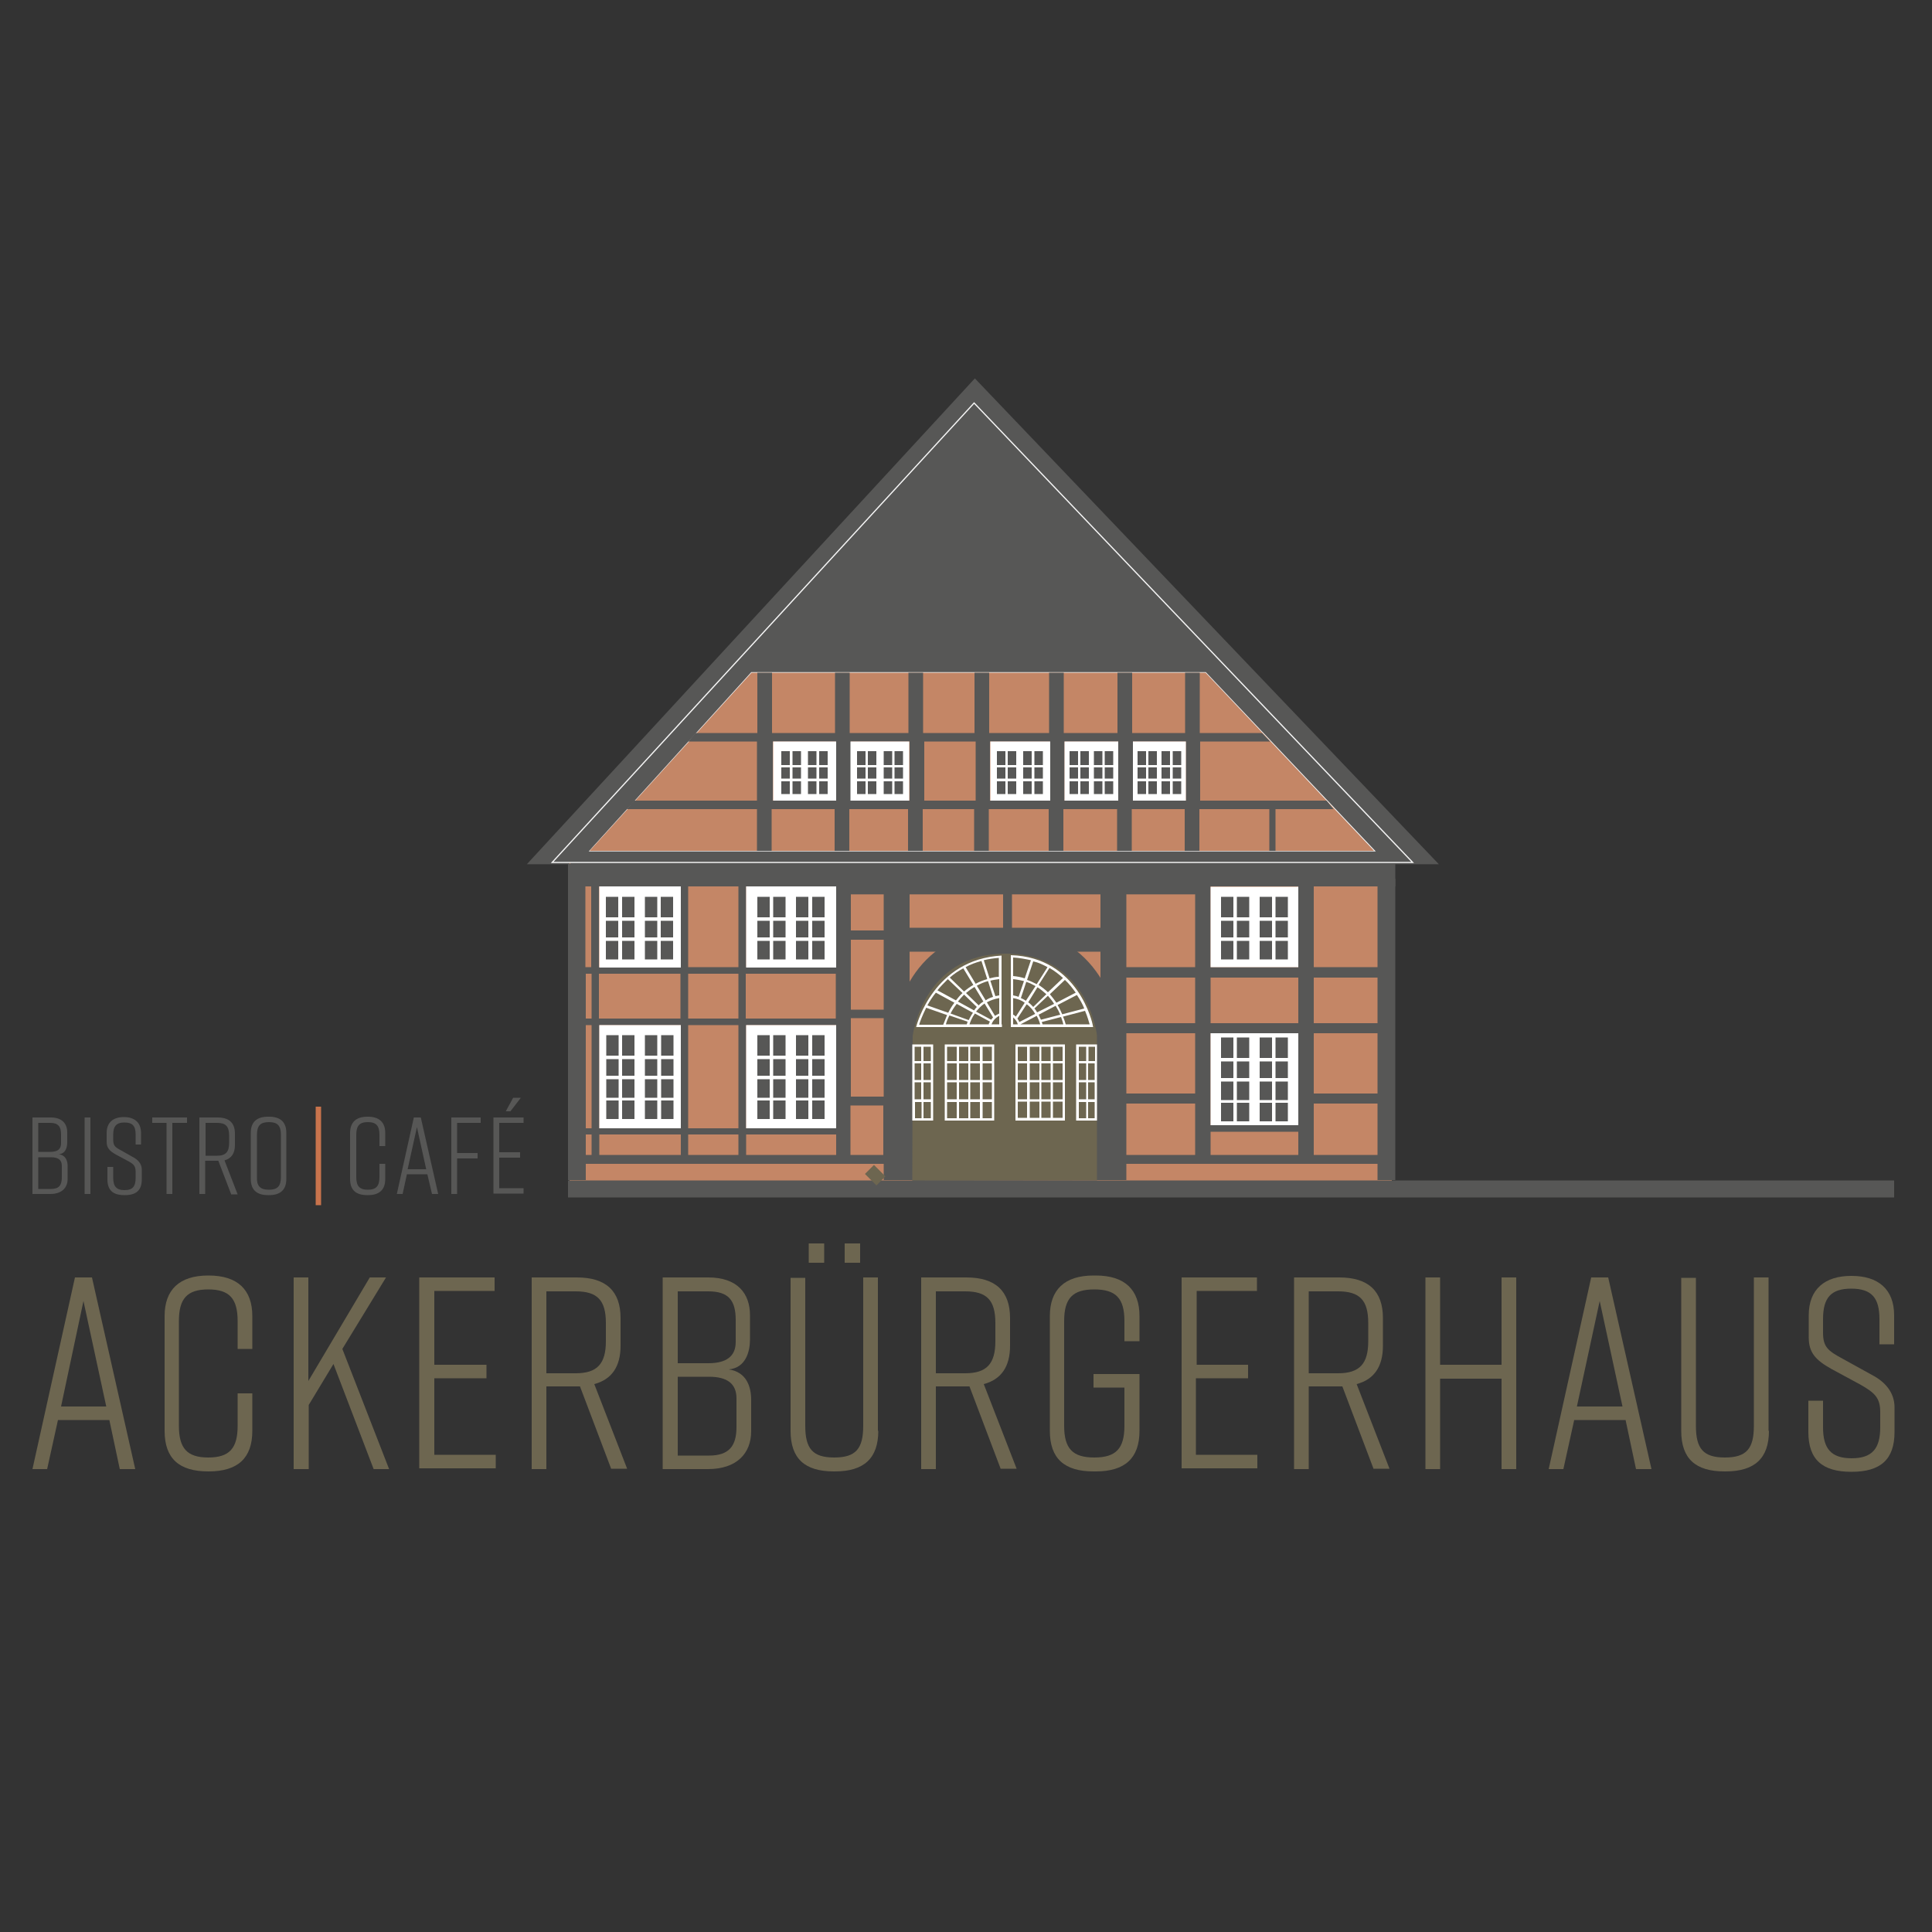 <?xml version="1.0" encoding="utf-8"?>
<!-- Generator: Adobe Illustrator 27.0.0, SVG Export Plug-In . SVG Version: 6.00 Build 0)  -->
<svg version="1.1" id="Ebene_1" xmlns="http://www.w3.org/2000/svg" xmlns:xlink="http://www.w3.org/1999/xlink" x="0px" y="0px"
	 viewBox="0 0 500 500" style="enable-background:new 0 0 500 500;" xml:space="preserve" width="100%" height="100%">
<rect x="0" y="0" width="500" height="500" fill="#333333" stroke="none"/>
<style type="text/css">
	.st0{fill:#575756;}
	.st1{fill:#C8734C;}
	.st2{fill:#575756;stroke:#575756;stroke-width:0.922;stroke-miterlimit:10;}
	.st3{fill:#C48666;}
	.st4{fill:#575756;stroke:#F6F6F6;stroke-width:0.307;stroke-miterlimit:10;}
	.st5{fill:#6D6650;}
	.st6{fill:#FFFFFF;}
</style>
<g>
	<g>
		<path class="st0" d="M15.2,298.7c1.9,0.3,2.3,1.8,2.3,3.1v3.3c0,2.3-1.5,3.9-4.5,3.9H8.4v-19.8h4.7c3,0,4.3,1.6,4.3,3.9v2.5
			C17.4,296.9,17,298.6,15.2,298.7z M9.9,298.1h3.1c1.9,0,2.8-0.7,2.8-2.2v-2.3c0-2-0.7-3-2.8-3H9.9V298.1z M13.2,299.5H9.9v8.2h3.3
			c2.1,0,2.8-1,2.8-3v-3C16,300.2,15.1,299.5,13.2,299.5z"/>
		<path class="st0" d="M21.9,309v-19.8h1.5V309H21.9z"/>
		<path class="st0" d="M35.1,296.1v-2.5c0-2.2-0.8-3.1-2.9-3.1s-2.9,1-2.9,3.1v1.4c0,1.5,0.5,1.9,2,2.7l3,1.7
			c1.4,0.7,2.4,1.8,2.4,3.3v2.5c0,2.8-1.4,4.1-4.4,4.1h-0.1c-3,0-4.4-1.3-4.4-4.1v-3.2h1.5v2.8c0,2.2,0.8,3.2,2.9,3.2
			c2.2,0,2.9-1,2.9-3.2v-1.6c0-1.5-0.6-2-2.1-2.8l-3-1.6c-1.6-0.9-2.4-1.7-2.4-3.3v-2.3c0-2.7,1.7-4.1,4.4-4.1h0.1
			c2.7,0,4.4,1.4,4.4,4.1v3H35.1z"/>
		<path class="st0" d="M48.3,290.6h-3.7V309h-1.5v-18.4h-3.7v-1.4h9V290.6z"/>
		<path class="st0" d="M59.8,309l-3.3-8.6h-0.3h-3.1v8.6h-1.5v-19.8h4.7c3,0,4.5,1.4,4.5,4.2v2.9c0,2.2-0.9,3.5-2.7,4l3.4,8.8H59.8z
			 M59.3,295.8v-1.9c0-2.4-0.9-3.3-3.1-3.3h-3v8.5h3C58.4,299.1,59.3,298.1,59.3,295.8z"/>
		<path class="st0" d="M69.4,289h0.2c3,0,4.5,1.4,4.5,4.2v11.9c0,2.8-1.5,4.2-4.5,4.2h-0.2c-3,0-4.5-1.4-4.5-4.2v-11.9
			C64.9,290.4,66.4,289,69.4,289z M69.6,307.9c2.2,0,3.1-0.9,3.1-3.3v-10.9c0-2.4-0.9-3.3-3.1-3.3c-2.2,0-3.1,0.9-3.1,3.3v10.9
			C66.4,306.9,67.3,307.9,69.6,307.9z"/>
		<path class="st1" d="M81.7,311.9v-25.5h1.4v25.5H81.7z"/>
		<path class="st0" d="M99.7,305.1c0,2.8-1.5,4.2-4.5,4.2h-0.1c-3,0-4.5-1.3-4.5-4.2v-11.9c0-2.7,1.5-4.2,4.5-4.2h0.1
			c3,0,4.5,1.5,4.5,4.2v3.4h-1.5v-2.9c0-2.3-0.8-3.3-3-3.3c-2.2,0-3,1-3,3.3v10.9c0,2.3,0.8,3.3,3,3.3c2.2,0,3-1,3-3.3v-3.4h1.5
			V305.1z"/>
		<path class="st0" d="M110.6,303.9h-5.3l-1.1,5.1h-1.5l4.4-19.8h1.8l4.5,19.8h-1.6L110.6,303.9z M110.3,302.6l-2.4-10.9l-2.4,10.9
			H110.3z"/>
		<path class="st0" d="M116.7,289.2h7.7v1.4h-6.1v7.8h5.3v1.4h-5.3v9.2h-1.5V289.2z"/>
		<path class="st0" d="M127.7,309v-19.8h7.8v1.4h-6.3v7.6h5.4v1.4h-5.4v7.9h6.3v1.4H127.7z M134.8,284.1l-2.7,3.5h-1.2l1.9-3.5
			H134.8z"/>
	</g>
	<polygon class="st2" points="137.4,223.2 371.3,223.2 252.3,98.6 	"/>
	<rect x="147.4" y="223.2" class="st3" width="212.8" height="84.4"/>
	<rect x="148" y="223.2" class="st2" width="212.2" height="4.2"/>
	<path class="st4" d="M252.1,104.3L142.9,223.2h222.7L252.1,104.3z M194.5,174.1H312l43.7,46.1h-203L194.5,174.1z"/>
	<polygon class="st3" points="194.5,174.1 152.6,220.2 355.6,220.2 312,174.1 	"/>
	<path class="st0" d="M343.3,207.2h-32.7v-15.3h18.1l-2.1-2.2h-16.1v-15.6h-3.8v15.6h-13.7v-15.6h-3.8v15.6h-13.9v-15.6h-3.8v15.6
		h-15.5v-15.6h-3.8v15.6h-13.3v-15.6h-3.8v15.6h-15.2v-15.6h-3.8v15.6h-16.3v-15.6h-3.8v15.6h-16l-1.9,2.2h17.8v15.3h-31.8l-1.9,2.2
		h33.7v10.8h3.8v-10.8h16.3v10.8h3.8v-10.8h15.2v10.8h3.8v-10.8h13.3v10.8h3.8v-10.8h15.5v10.8h3.8v-10.8h13.9v10.8h3.8v-10.8h13.7
		v10.8h3.8v-10.8h18.1v10.8h1.6v-10.8h15L343.3,207.2z M216.3,207.2h-16.3v-15.3h16.3V207.2z M235.4,207.2h-15.2v-15.3h15.2V207.2z
		 M252.5,207.2h-13.3v-15.3h13.3V207.2z M271.7,207.2h-15.5v-15.3h15.5V207.2z M289.4,207.2h-13.9v-15.3h13.9V207.2z M306.9,207.2
		h-13.7v-15.3h13.7V207.2z"/>
	<rect x="233.7" y="240.1" class="st0" width="52.2" height="6.2"/>
	<path class="st0" d="M228.7,227.4v13.4h-8.5v-15.5h-3.8v25h-23.3v-22.9h-2v22.9h-13v-22.9h-2v22.9h-21.1v-22.9h-2v22.9h-1.5v-22.9
		H147v78h4.6v-4.2h2.1h2h19.2h2h14.2h2h23.3h3.8h8.5v4.2h6.7v-78H228.7z M228.7,243.2v18.1h-8.5v-18.1H228.7z M228.7,263.5v20.3
		h-8.5v-20.3H228.7z M155.1,265.3h21.1V292h-21.1V265.3z M153.1,292h-1.5v-26.7h1.5V292z M178.1,265.3h13V292h-13V265.3z
		 M193.1,265.3h23.3V292h-23.3V265.3z M216.3,252v11.6h-23.3V252H216.3z M191.1,252v11.6h-13V252H191.1z M176.1,252v11.6h-21.1V252
		H176.1z M153.1,252v11.6h-1.5V252H153.1z M151.6,298.9v-5.3h1.5v5.3H151.6z M155.1,298.9v-5.3h21.1v5.3H155.1z M178.1,298.9v-5.3
		h13v5.3H178.1z M193.1,298.9v-5.3h23.3v5.3H193.1z M220.1,298.9v-12.8h8.5v12.8H220.1z"/>
	<path class="st0" d="M356.5,227.4v22.9H340v-22.9h-4v22.9h-22.7v-22.9h-4v22.9h-17.8v-22.9h-6.7v78h6.7v-4.2h17.8h4H336h4h16.5v4.2
		h4.6v-78H356.5z M340,267.4h16.5V283H340V267.4z M356.5,253v11.8H340V253H356.5z M336,253v11.8h-22.7V253H336z M309.3,253v11.8
		h-17.8V253H309.3z M309.3,283h-17.8v-15.6h17.8V283z M291.5,298.9v-13.3h17.8v13.3H291.5z M313.3,298.9v-31.5H336v31.5H313.3z
		 M340,298.9v-13.3h16.5v13.3H340z"/>
	<rect x="218.9" y="226.2" class="st2" width="92.7" height="4.8"/>
	<rect x="147" y="223.6" class="st0" width="214.1" height="5.8"/>
	<rect x="312.6" y="291.2" class="st0" width="24.2" height="1.7"/>
	<path class="st0" d="M231.5,264.9c0,0,2.9-24.1,28.7-24.5c25.7-0.4,29.2,24.5,29.2,24.5v40.5h-58L231.5,264.9z"/>
	<path class="st5" d="M236.2,268.1c0,0,2.6-21.3,24.1-21.3c21.3,0,23.6,21.2,23.6,21.2v37.5l-47.8,0.1L236.2,268.1z"/>
	<rect x="259.6" y="229.5" class="st0" width="2.3" height="12.3"/>
	<g>
		<path class="st6" d="M259.2,265.1v-2.4v-0.6v-3.9v-0.6v-4.2v-0.6v-4.9v-0.6c-17.6,1-21.9,17.9-22,18.1l-0.1,0.4h6.9h6.1h5.7h3.5
			V265.1z M254,248.7l1.5,4.7c-1.1,0.3-2.1,0.7-3,1.2l-2.6-4.3C251.1,249.6,252.5,249.1,254,248.7z M250,257
			c0.7-0.6,1.4-1.1,2.2-1.6l2.3,3.8c-0.5,0.3-0.9,0.6-1.2,1L250,257z M252.8,260.6c-0.3,0.3-0.5,0.6-0.7,0.9l-4.2-2.3
			c0.5-0.6,1-1.2,1.6-1.8L252.8,260.6z M252.8,255.1c0.9-0.5,1.8-0.9,2.9-1.2l1.3,4.1c-0.7,0.2-1.4,0.5-1.9,0.9L252.8,255.1z
			 M249.3,250.6l2.6,4.3c-0.9,0.5-1.7,1.1-2.4,1.7l-3.7-3.6C246.8,252.1,248,251.3,249.3,250.6z M245.3,253.4l3.8,3.6
			c-0.7,0.6-1.2,1.3-1.7,1.9l-4.8-2.6C243.3,255.4,244.3,254.4,245.3,253.4z M242.2,256.9l4.8,2.6c-0.7,0.9-1.2,1.8-1.6,2.6
			l-5.4-1.9C240.6,259.1,241.3,258,242.2,256.9z M237.9,265.1c0.2-0.7,0.8-2.3,1.8-4.3l5.4,1.9c-0.5,1.2-0.8,2.1-1,2.5H237.9z
			 M250.2,265.1h-5.4c0.1-0.5,0.4-1.3,0.9-2.3l4.7,1.6C250.3,264.7,250.3,264.9,250.2,265.1z M246,262.3c0.4-0.8,0.9-1.6,1.6-2.5
			l4.2,2.3c-0.5,0.7-0.8,1.3-1.1,1.9L246,262.3z M255.9,265.1h-5c0.2-0.6,0.6-1.7,1.4-2.8l3.9,2.1
			C256,264.7,255.9,264.9,255.9,265.1z M252.6,261.8c0.6-0.7,1.3-1.5,2.2-2.1l2.2,3.6c-0.2,0.2-0.3,0.4-0.5,0.6L252.6,261.8z
			 M258.6,265.1h-2c0.2-0.6,0.8-1.6,2-2.2V265.1z M258.6,262.3c-0.4,0.2-0.8,0.4-1.1,0.6l-2.1-3.5c0.9-0.5,2-0.9,3.2-1.1V262.3z
			 M258.6,257.6c-0.3,0.1-0.7,0.1-1,0.2l-1.3-4c0.7-0.2,1.5-0.3,2.3-0.4V257.6z M256.1,253.2l-1.5-4.7c1.2-0.3,2.5-0.5,3.9-0.6v4.9
			C257.7,252.8,256.9,253,256.1,253.2z"/>
		<path class="st6" d="M282.8,265.3c0-0.2-3.6-17.6-21.2-18.1v0.6v4.9v0.6v4.3v0.6v4.1v0.7v2.2v0.6h2.6h5.7h6.1h6.9L282.8,265.3z
			 M280.6,261l-5.7,1.5c-0.3-0.7-0.7-1.6-1.2-2.4l5-2.6C279.5,258.7,280.2,259.9,280.6,261z M278.4,256.9l-5,2.6
			c-0.5-0.7-1.1-1.5-1.7-2.2l3.9-3.7C276.7,254.6,277.6,255.8,278.4,256.9z M268.5,255.5c0.8,0.5,1.6,1.2,2.3,1.8l-3.4,3.3
			c-0.4-0.4-0.8-0.9-1.3-1.2L268.5,255.5z M265.5,259c-0.4-0.3-0.8-0.5-1.3-0.7l1.4-4.2c0.9,0.3,1.7,0.7,2.4,1.1L265.5,259z
			 M271.2,257.7c0.6,0.7,1.2,1.4,1.6,2.1l-4.4,2.2c-0.2-0.3-0.4-0.7-0.7-1L271.2,257.7z M275.1,253.1l-3.9,3.7
			c-0.7-0.7-1.5-1.3-2.4-1.9l2.8-4.4C273,251.3,274.1,252.2,275.1,253.1z M271.1,250.3l-2.8,4.4c-0.8-0.4-1.6-0.8-2.5-1.1l1.6-4.8
			C268.8,249.1,270,249.7,271.1,250.3z M262.2,247.8c1.7,0.1,3.2,0.4,4.6,0.7l-1.6,4.7c-0.9-0.3-1.9-0.5-3-0.6V247.8z M262.2,253.4
			c1,0.1,2,0.3,2.8,0.5l-1.4,4.1c-0.4-0.2-0.9-0.3-1.4-0.4V253.4z M262.2,258.3c1.2,0.2,2.2,0.6,3,1.2l-2.3,3.6
			c-0.2-0.2-0.4-0.4-0.7-0.5V258.3z M262.2,265.1v-1.8c0.7,0.6,1.1,1.3,1.2,1.8H262.2z M263.3,263.6l2.4-3.7c1,0.7,1.7,1.6,2.2,2.5
			l-4.1,2.1C263.7,264.2,263.5,263.9,263.3,263.6z M264.1,265.1C264.1,265.1,264.1,265,264.1,265.1l4.2-2.2c0.5,0.9,0.8,1.8,0.9,2.2
			H264.1z M268.8,262.6l4.4-2.3c0.5,0.8,0.9,1.6,1.2,2.3l-5,1.3C269.2,263.5,269,263.1,268.8,262.6z M269.8,265.1
			c0-0.1-0.1-0.3-0.2-0.6l5-1.3c0.3,0.8,0.5,1.5,0.6,1.9H269.8z M275.8,265.1c-0.1-0.4-0.3-1.1-0.7-2l5.7-1.5c0.7,1.6,1,2.9,1.2,3.5
			H275.8z"/>
	</g>
	<g>
		<path class="st6" d="M262.8,290h12.8v-19.7h-12.8V290z M272.5,270.9h2.5v3.7h-2.5V270.9z M272.5,275.2h2.5v4.3h-2.5V275.2z
			 M272.5,280.1h2.5v4.4h-2.5V280.1z M272.5,285.1h2.5v4.2h-2.5V285.1z M269.5,270.9h2.4v3.7h-2.4V270.9z M269.5,275.2h2.4v4.3h-2.4
			V275.2z M269.5,280.1h2.4v4.4h-2.4V280.1z M269.5,285.1h2.4v4.2h-2.4V285.1z M266.5,270.9h2.5v3.7h-2.5V270.9z M266.5,275.2h2.5
			v4.3h-2.5V275.2z M266.5,280.1h2.5v4.4h-2.5V280.1z M266.5,285.1h2.5v4.2h-2.5V285.1z M263.4,270.9h2.4v3.7h-2.4V270.9z
			 M263.4,275.2h2.4v4.3h-2.4V275.2z M263.4,280.1h2.4v4.4h-2.4V280.1z M263.4,285.1h2.4v4.2h-2.4V285.1z"/>
		<path class="st6" d="M278.5,270.2V290h5.4v-4.9v-0.6v-4.4v-0.6v-4.3v-0.6v-4.3H278.5z M281.1,270.9v3.7h-1.9v-3.7H281.1z
			 M279.2,279.5v-4.3h1.9v4.3H279.2z M281.1,280.1v4.4h-1.9v-4.4H281.1z M279.2,289.4v-4.2h1.9v4.2H279.2z M283.3,289.4h-1.7v-4.2
			h1.7V289.4z M283.3,284.5h-1.7v-4.4h1.7V284.5z M283.3,279.5h-1.7v-4.3h1.7V279.5z M281.7,274.6v-3.7h1.7v3.7H281.7z"/>
	</g>
	<g>
		<path class="st6" d="M244.5,270.2V290h12.8v-19.7H244.5z M247.6,289.4h-2.5v-4.2h2.5V289.4z M247.6,284.5h-2.5v-4.4h2.5V284.5z
			 M247.6,279.5h-2.5v-4.3h2.5V279.5z M247.6,274.6h-2.5v-3.7h2.5V274.6z M250.6,289.4h-2.4v-4.2h2.4V289.4z M250.6,284.5h-2.4v-4.4
			h2.4V284.5z M250.6,279.5h-2.4v-4.3h2.4V279.5z M250.6,274.6h-2.4v-3.7h2.4V274.6z M253.6,289.4h-2.5v-4.2h2.5V289.4z
			 M253.6,284.5h-2.5v-4.4h2.5V284.5z M253.6,279.5h-2.5v-4.3h2.5V279.5z M253.6,274.6h-2.5v-3.7h2.5V274.6z M256.7,289.4h-2.4v-4.2
			h2.4V289.4z M256.7,284.5h-2.4v-4.4h2.4V284.5z M256.7,279.5h-2.4v-4.3h2.4V279.5z M256.7,274.6h-2.4v-3.7h2.4V274.6z"/>
		<path class="st6" d="M236.1,290h5.4v-19.7h-5.4V290z M236.8,289.4v-4.2h1.7v4.2H236.8z M239,279.5v-4.3h1.9v4.3H239z M240.9,280.1
			v4.4H239v-4.4H240.9z M238.4,279.5h-1.7v-4.3h1.7V279.5z M238.4,280.1v4.4h-1.7v-4.4H238.4z M239,289.4v-4.2h1.9v4.2H239z
			 M240.9,270.9v3.7H239v-3.7H240.9z M238.4,270.9v3.7h-1.7v-3.7H238.4z"/>
	</g>
	<rect x="313.3" y="229.5" class="st6" width="22.7" height="20.8"/>
	<rect x="193.1" y="229.4" class="st6" width="23.3" height="21"/>
	<rect x="200.1" y="191.9" class="st6" width="16.3" height="15.3"/>
	<rect x="220.1" y="191.9" class="st6" width="15.2" height="15.3"/>
	<rect x="256.3" y="191.9" class="st6" width="15.5" height="15.3"/>
	<rect x="275.5" y="191.9" class="st6" width="13.9" height="15.3"/>
	<rect x="293.2" y="191.9" class="st6" width="13.7" height="15.3"/>
	<rect x="155.1" y="229.4" class="st6" width="21.1" height="21"/>
	<rect x="155.1" y="265.3" class="st6" width="21.1" height="26.7"/>
	<rect x="193.1" y="265.3" class="st6" width="23.3" height="26.7"/>
	<rect x="313.3" y="267.4" class="st6" width="22.7" height="23.8"/>
	<g>
		<rect x="330.1" y="232.1" class="st0" width="3.2" height="5.3"/>
		<rect x="326" y="232.1" class="st0" width="3.2" height="5.3"/>
		<rect x="330.1" y="238.3" class="st0" width="3.2" height="4.3"/>
		<rect x="326" y="243.5" class="st0" width="3.2" height="4.8"/>
		<rect x="326" y="238.3" class="st0" width="3.2" height="4.3"/>
		<rect x="330.1" y="243.5" class="st0" width="3.2" height="4.8"/>
	</g>
	<g>
		<rect x="320.1" y="232.1" class="st0" width="3.2" height="5.3"/>
		<rect x="316" y="232.1" class="st0" width="3.2" height="5.3"/>
		<rect x="320.1" y="238.3" class="st0" width="3.2" height="4.3"/>
		<rect x="316" y="243.5" class="st0" width="3.2" height="4.8"/>
		<rect x="316" y="238.3" class="st0" width="3.2" height="4.3"/>
		<rect x="320.1" y="243.5" class="st0" width="3.2" height="4.8"/>
	</g>
	<g>
		<g>
			<rect x="330.1" y="268.5" class="st0" width="3.2" height="5.3"/>
			<rect x="326" y="268.5" class="st0" width="3.2" height="5.3"/>
			<rect x="330.1" y="274.7" class="st0" width="3.2" height="4.3"/>
			<rect x="326" y="279.9" class="st0" width="3.2" height="4.8"/>
			<rect x="326" y="274.7" class="st0" width="3.2" height="4.3"/>
			<rect x="330.1" y="279.9" class="st0" width="3.2" height="4.8"/>
		</g>
		<g>
			<rect x="320.1" y="268.5" class="st0" width="3.2" height="5.3"/>
			<rect x="316" y="268.5" class="st0" width="3.2" height="5.3"/>
			<rect x="320.1" y="274.7" class="st0" width="3.2" height="4.3"/>
			<rect x="316" y="279.9" class="st0" width="3.2" height="4.8"/>
			<rect x="316" y="274.7" class="st0" width="3.2" height="4.3"/>
			<rect x="320.1" y="279.9" class="st0" width="3.2" height="4.8"/>
			<rect x="326" y="285.4" class="st0" width="3.2" height="4.8"/>
			<rect x="330.1" y="285.4" class="st0" width="3.2" height="4.8"/>
			<rect x="316" y="285.4" class="st0" width="3.2" height="4.8"/>
			<rect x="320.1" y="285.4" class="st0" width="3.2" height="4.8"/>
		</g>
	</g>
	<g>
		<rect x="210.2" y="232.1" class="st0" width="3.2" height="5.3"/>
		<rect x="206" y="232.1" class="st0" width="3.2" height="5.3"/>
		<rect x="210.2" y="238.3" class="st0" width="3.2" height="4.3"/>
		<rect x="206" y="243.5" class="st0" width="3.2" height="4.8"/>
		<rect x="206" y="238.3" class="st0" width="3.2" height="4.3"/>
		<rect x="210.2" y="243.5" class="st0" width="3.2" height="4.8"/>
	</g>
	<g>
		<rect x="200.1" y="232.1" class="st0" width="3.2" height="5.3"/>
		<rect x="196" y="232.1" class="st0" width="3.2" height="5.3"/>
		<rect x="200.1" y="238.3" class="st0" width="3.2" height="4.3"/>
		<rect x="196" y="243.5" class="st0" width="3.2" height="4.8"/>
		<rect x="196" y="238.3" class="st0" width="3.2" height="4.3"/>
		<rect x="200.1" y="243.5" class="st0" width="3.2" height="4.8"/>
	</g>
	<g>
		<rect x="171" y="232.1" class="st0" width="3.2" height="5.3"/>
		<rect x="166.9" y="232.1" class="st0" width="3.2" height="5.3"/>
		<rect x="171" y="238.3" class="st0" width="3.2" height="4.3"/>
		<rect x="166.9" y="243.5" class="st0" width="3.2" height="4.8"/>
		<rect x="166.9" y="238.3" class="st0" width="3.2" height="4.3"/>
		<rect x="171" y="243.5" class="st0" width="3.2" height="4.8"/>
	</g>
	<g>
		<rect x="161" y="232.1" class="st0" width="3.2" height="5.3"/>
		<rect x="156.8" y="232.1" class="st0" width="3.2" height="5.3"/>
		<rect x="161" y="238.3" class="st0" width="3.2" height="4.3"/>
		<rect x="156.8" y="243.5" class="st0" width="3.2" height="4.8"/>
		<rect x="156.8" y="238.3" class="st0" width="3.2" height="4.3"/>
		<rect x="161" y="243.5" class="st0" width="3.2" height="4.8"/>
	</g>
	<g>
		<g>
			<rect x="171.1" y="267.9" class="st0" width="3.2" height="5.3"/>
			<rect x="166.9" y="267.9" class="st0" width="3.2" height="5.3"/>
			<rect x="171.1" y="274.1" class="st0" width="3.2" height="4.3"/>
			<rect x="166.9" y="279.3" class="st0" width="3.2" height="4.8"/>
			<rect x="166.9" y="274.1" class="st0" width="3.2" height="4.3"/>
			<rect x="171.1" y="279.3" class="st0" width="3.2" height="4.8"/>
		</g>
		<g>
			<rect x="161" y="267.9" class="st0" width="3.2" height="5.3"/>
			<rect x="156.9" y="267.9" class="st0" width="3.2" height="5.3"/>
			<rect x="161" y="274.1" class="st0" width="3.2" height="4.3"/>
			<rect x="156.9" y="279.3" class="st0" width="3.2" height="4.8"/>
			<rect x="156.9" y="274.1" class="st0" width="3.2" height="4.3"/>
			<rect x="161" y="279.3" class="st0" width="3.2" height="4.8"/>
			<rect x="166.9" y="284.8" class="st0" width="3.2" height="4.8"/>
			<rect x="171.1" y="284.8" class="st0" width="3.2" height="4.8"/>
			<rect x="156.9" y="284.8" class="st0" width="3.2" height="4.8"/>
			<rect x="161" y="284.8" class="st0" width="3.2" height="4.8"/>
		</g>
	</g>
	<g>
		<g>
			<rect x="210.2" y="267.9" class="st0" width="3.2" height="5.3"/>
			<rect x="206" y="267.9" class="st0" width="3.2" height="5.3"/>
			<rect x="210.2" y="274.1" class="st0" width="3.2" height="4.3"/>
			<rect x="206" y="279.3" class="st0" width="3.2" height="4.8"/>
			<rect x="206" y="274.1" class="st0" width="3.2" height="4.3"/>
			<rect x="210.2" y="279.3" class="st0" width="3.2" height="4.8"/>
		</g>
		<g>
			<rect x="200.1" y="267.9" class="st0" width="3.2" height="5.3"/>
			<rect x="196" y="267.9" class="st0" width="3.2" height="5.3"/>
			<rect x="200.1" y="274.1" class="st0" width="3.2" height="4.3"/>
			<rect x="196" y="279.3" class="st0" width="3.2" height="4.8"/>
			<rect x="196" y="274.1" class="st0" width="3.2" height="4.3"/>
			<rect x="200.1" y="279.3" class="st0" width="3.2" height="4.8"/>
			<rect x="206" y="284.8" class="st0" width="3.2" height="4.8"/>
			<rect x="210.2" y="284.8" class="st0" width="3.2" height="4.8"/>
			<rect x="196" y="284.8" class="st0" width="3.2" height="4.8"/>
			<rect x="200.1" y="284.8" class="st0" width="3.2" height="4.8"/>
		</g>
	</g>
	<g>
		<g>
			<rect x="267.7" y="194.4" class="st0" width="2.2" height="3.6"/>
			<rect x="264.8" y="194.4" class="st0" width="2.2" height="3.6"/>
			<rect x="267.7" y="198.6" class="st0" width="2.2" height="2.9"/>
			<rect x="264.8" y="202.2" class="st0" width="2.2" height="3.3"/>
			<rect x="264.8" y="198.6" class="st0" width="2.2" height="2.9"/>
			<rect x="267.7" y="202.2" class="st0" width="2.2" height="3.3"/>
		</g>
		<g>
			<rect x="260.8" y="194.4" class="st0" width="2.2" height="3.6"/>
			<rect x="258" y="194.4" class="st0" width="2.2" height="3.6"/>
			<rect x="260.8" y="198.6" class="st0" width="2.2" height="2.9"/>
			<rect x="258" y="202.2" class="st0" width="2.2" height="3.3"/>
			<rect x="258" y="198.6" class="st0" width="2.2" height="2.9"/>
			<rect x="260.8" y="202.2" class="st0" width="2.2" height="3.3"/>
		</g>
		<g>
			<rect x="285.9" y="194.4" class="st0" width="2.2" height="3.6"/>
			<rect x="283.1" y="194.4" class="st0" width="2.2" height="3.6"/>
			<rect x="285.9" y="198.6" class="st0" width="2.2" height="2.9"/>
			<rect x="283.1" y="202.2" class="st0" width="2.2" height="3.3"/>
			<rect x="283.1" y="198.6" class="st0" width="2.2" height="2.9"/>
			<rect x="285.9" y="202.2" class="st0" width="2.2" height="3.3"/>
		</g>
		<g>
			<rect x="279.6" y="194.4" class="st0" width="2.2" height="3.6"/>
			<rect x="276.8" y="194.4" class="st0" width="2.2" height="3.6"/>
			<rect x="279.6" y="198.6" class="st0" width="2.2" height="2.9"/>
			<rect x="276.8" y="202.2" class="st0" width="2.2" height="3.3"/>
			<rect x="276.8" y="198.6" class="st0" width="2.2" height="2.9"/>
			<rect x="279.6" y="202.2" class="st0" width="2.2" height="3.3"/>
		</g>
		<g>
			<rect x="303.5" y="194.4" class="st0" width="2.2" height="3.6"/>
			<rect x="300.6" y="194.4" class="st0" width="2.2" height="3.6"/>
			<rect x="303.5" y="198.6" class="st0" width="2.2" height="2.9"/>
			<rect x="300.6" y="202.2" class="st0" width="2.2" height="3.3"/>
			<rect x="300.6" y="198.6" class="st0" width="2.2" height="2.9"/>
			<rect x="303.5" y="202.2" class="st0" width="2.2" height="3.3"/>
		</g>
		<g>
			<rect x="297.2" y="194.4" class="st0" width="2.2" height="3.6"/>
			<rect x="294.4" y="194.4" class="st0" width="2.2" height="3.6"/>
			<rect x="297.2" y="198.6" class="st0" width="2.2" height="2.9"/>
			<rect x="294.4" y="202.2" class="st0" width="2.2" height="3.3"/>
			<rect x="294.4" y="198.6" class="st0" width="2.2" height="2.9"/>
			<rect x="297.2" y="202.2" class="st0" width="2.2" height="3.3"/>
		</g>
		<g>
			<rect x="231.5" y="194.4" class="st0" width="2.2" height="3.6"/>
			<rect x="228.7" y="194.4" class="st0" width="2.2" height="3.6"/>
			<rect x="231.5" y="198.6" class="st0" width="2.2" height="2.9"/>
			<rect x="228.7" y="202.2" class="st0" width="2.2" height="3.3"/>
			<rect x="228.7" y="198.6" class="st0" width="2.2" height="2.9"/>
			<rect x="231.5" y="202.2" class="st0" width="2.2" height="3.3"/>
		</g>
		<g>
			<rect x="224.6" y="194.4" class="st0" width="2.2" height="3.6"/>
			<rect x="221.8" y="194.4" class="st0" width="2.2" height="3.6"/>
			<rect x="224.6" y="198.6" class="st0" width="2.2" height="2.9"/>
			<rect x="221.8" y="202.2" class="st0" width="2.2" height="3.3"/>
			<rect x="221.8" y="198.6" class="st0" width="2.2" height="2.9"/>
			<rect x="224.6" y="202.2" class="st0" width="2.2" height="3.3"/>
		</g>
		<g>
			<rect x="212" y="194.4" class="st0" width="2.2" height="3.6"/>
			<rect x="209.1" y="194.4" class="st0" width="2.2" height="3.6"/>
			<rect x="212" y="198.6" class="st0" width="2.2" height="2.9"/>
			<rect x="209.1" y="202.2" class="st0" width="2.2" height="3.3"/>
			<rect x="209.1" y="198.6" class="st0" width="2.2" height="2.9"/>
			<rect x="212" y="202.2" class="st0" width="2.2" height="3.3"/>
		</g>
		<g>
			<rect x="205.1" y="194.4" class="st0" width="2.2" height="3.6"/>
			<rect x="202.2" y="194.4" class="st0" width="2.2" height="3.6"/>
			<rect x="205.1" y="198.6" class="st0" width="2.2" height="2.9"/>
			<rect x="202.2" y="202.2" class="st0" width="2.2" height="3.3"/>
			<rect x="202.2" y="198.6" class="st0" width="2.2" height="2.9"/>
			<rect x="205.1" y="202.2" class="st0" width="2.2" height="3.3"/>
		</g>
	</g>
	<rect x="147" y="305.5" class="st0" width="343.2" height="4.4"/>
	<g>
		<g>
			<path class="st5" d="M28.3,367.5H15l-2.8,12.7H8.4l11-49.6h4.4L35,380.2h-4L28.3,367.5z M27.5,364l-5.9-27.3L15.8,364H27.5z"/>
			<path class="st5" d="M65.3,370.3c0,7.1-3.8,10.5-11.3,10.5h-0.1c-7.5,0-11.3-3.3-11.3-10.5v-29.7c0-6.8,3.8-10.5,11.3-10.5h0.1
				c7.5,0,11.3,3.7,11.3,10.5v8.5h-3.8v-7.2c0-5.8-2.1-8.2-7.6-8.2s-7.6,2.4-7.6,8.2V369c0,5.8,2.1,8.2,7.6,8.2s7.6-2.4,7.6-8.2
				v-8.4h3.8V370.3z"/>
			<path class="st5" d="M96.7,380.2L86.3,353l-6.4,10.6v16.6H76v-49.6h3.8v26.8l15.9-26.8h4.2l-11.3,18.5l12.1,31.1H96.7z"/>
			<path class="st5" d="M108.5,380.2v-49.6h19.5v3.5h-15.6v19.1h13.5v3.5h-13.5v19.8h15.9v3.5H108.5z"/>
			<path class="st5" d="M158.2,380.2l-8.1-21.4h-0.8h-7.9v21.4h-3.8v-49.6h11.7c7.5,0,11.3,3.5,11.3,10.5v7.2c0,5.4-2.3,8.7-6.8,9.9
				l8.5,21.9H158.2z M156.8,347.1v-4.7c0-5.9-2.2-8.2-7.8-8.2h-7.6v21.2h7.6C154.6,355.4,156.8,352.9,156.8,347.1z"/>
			<path class="st5" d="M188.6,354.4c4.7,0.7,5.8,4.6,5.8,7.9v8.1c0,5.7-3.7,9.8-11.2,9.8h-11.7v-49.6h11.8c7.5,0,10.8,4.1,10.8,9.8
				v6.2C194.1,349.8,193,354,188.6,354.4z M175.4,352.8h7.9c4.7,0,7.1-1.8,7.1-5.5v-5.7c0-5-1.8-7.4-7.1-7.4h-7.9V352.8z
				 M183.5,356.3h-8.1v20.4h8.1c5.2,0,7.1-2.5,7.1-7.4v-7.4C190.6,358.1,188.2,356.3,183.5,356.3z"/>
			<path class="st5" d="M227.3,370.3c0,7.1-3.7,10.5-11.2,10.5h-0.3c-7.5,0-11.2-3.3-11.2-10.5v-39.6h3.8V369c0,5.9,1.9,8.2,7.5,8.2
				s7.5-2.3,7.5-8.2v-38.4h3.8V370.3z"/>
			<path class="st5" d="M259,380.2l-8.1-21.4h-0.8h-7.9v21.4h-3.8v-49.6h11.7c7.5,0,11.3,3.5,11.3,10.5v7.2c0,5.4-2.3,8.7-6.8,9.9
				l8.5,21.9H259z M257.6,347.1v-4.7c0-5.9-2.2-8.2-7.8-8.2h-7.6v21.2h7.6C255.4,355.4,257.6,352.9,257.6,347.1z"/>
			<path class="st5" d="M294.9,370.3c0,7.1-3.8,10.5-11.3,10.5H283c-7.5,0-11.3-3.3-11.3-10.5v-29.7c0-6.8,3.8-10.5,11.3-10.5h0.6
				c7.5,0,11.3,3.7,11.3,10.5v6.5H291v-5.2c0-5.9-2.2-8.2-7.8-8.2s-7.8,2.3-7.8,8.2V369c0,5.9,2.2,8.2,7.8,8.2s7.8-2.3,7.8-8.2v-9.9
				H283v-3.5h11.9V370.3z"/>
			<path class="st5" d="M305.8,380.2v-49.6h19.5v3.5h-15.6v19.1H323v3.5h-13.5v19.8h15.9v3.5H305.8z"/>
			<path class="st5" d="M355.5,380.2l-8.1-21.4h-0.8h-7.9v21.4h-3.8v-49.6h11.7c7.5,0,11.3,3.5,11.3,10.5v7.2c0,5.4-2.3,8.7-6.8,9.9
				l8.5,21.9H355.5z M354.1,347.1v-4.7c0-5.9-2.2-8.2-7.8-8.2h-7.6v21.2h7.6C351.9,355.4,354.1,352.9,354.1,347.1z"/>
			<path class="st5" d="M372.7,330.6v22.6h15.9v-22.6h3.8v49.6h-3.8v-23.4h-15.9v23.4h-3.8v-49.6H372.7z"/>
			<path class="st5" d="M420.7,367.5h-13.3l-2.8,12.7h-3.8l11-49.6h4.4l11.2,49.6h-4L420.7,367.5z M419.9,364l-5.9-27.3l-5.9,27.3
				H419.9z"/>
			<path class="st5" d="M457.8,370.3c0,7.1-3.7,10.5-11.2,10.5h-0.3c-7.5,0-11.2-3.3-11.2-10.5v-39.6h3.8V369c0,5.9,1.9,8.2,7.5,8.2
				c5.6,0,7.5-2.3,7.5-8.2v-38.4h3.8V370.3z"/>
			<path class="st5" d="M486.4,347.8v-6.4c0-5.5-2-7.9-7.3-7.9s-7.3,2.4-7.3,7.9v3.5c0,3.7,1.3,4.7,5,6.7l7.6,4.2
				c3.5,1.8,5.9,4.6,5.9,8.4v6.4c0,7.1-3.6,10.3-11.1,10.3h-0.1c-7.5,0-11.1-3.2-11.1-10.3v-8.1h3.8v6.9c0,5.4,2,8,7.4,8
				c5.4,0,7.4-2.6,7.4-8v-4c0-3.7-1.5-5-5.2-7.1l-7.4-4c-4.1-2.3-5.9-4.2-5.9-8.2v-5.7c0-6.8,4.2-10.2,11-10.2h0.1
				c6.8,0,11,3.4,11,10.2v7.5H486.4z"/>
		</g>
		<path class="st5" d="M213.3,326.8h-4v-5h4V326.8z M222.6,326.8h-4v-5h4V326.8z"/>
	</g>
</g>
<rect x="224.9" y="302" transform="matrix(0.707 -0.707 0.707 0.707 -148.668 249.306)" class="st5" width="3.3" height="4.2"/>
</svg>
